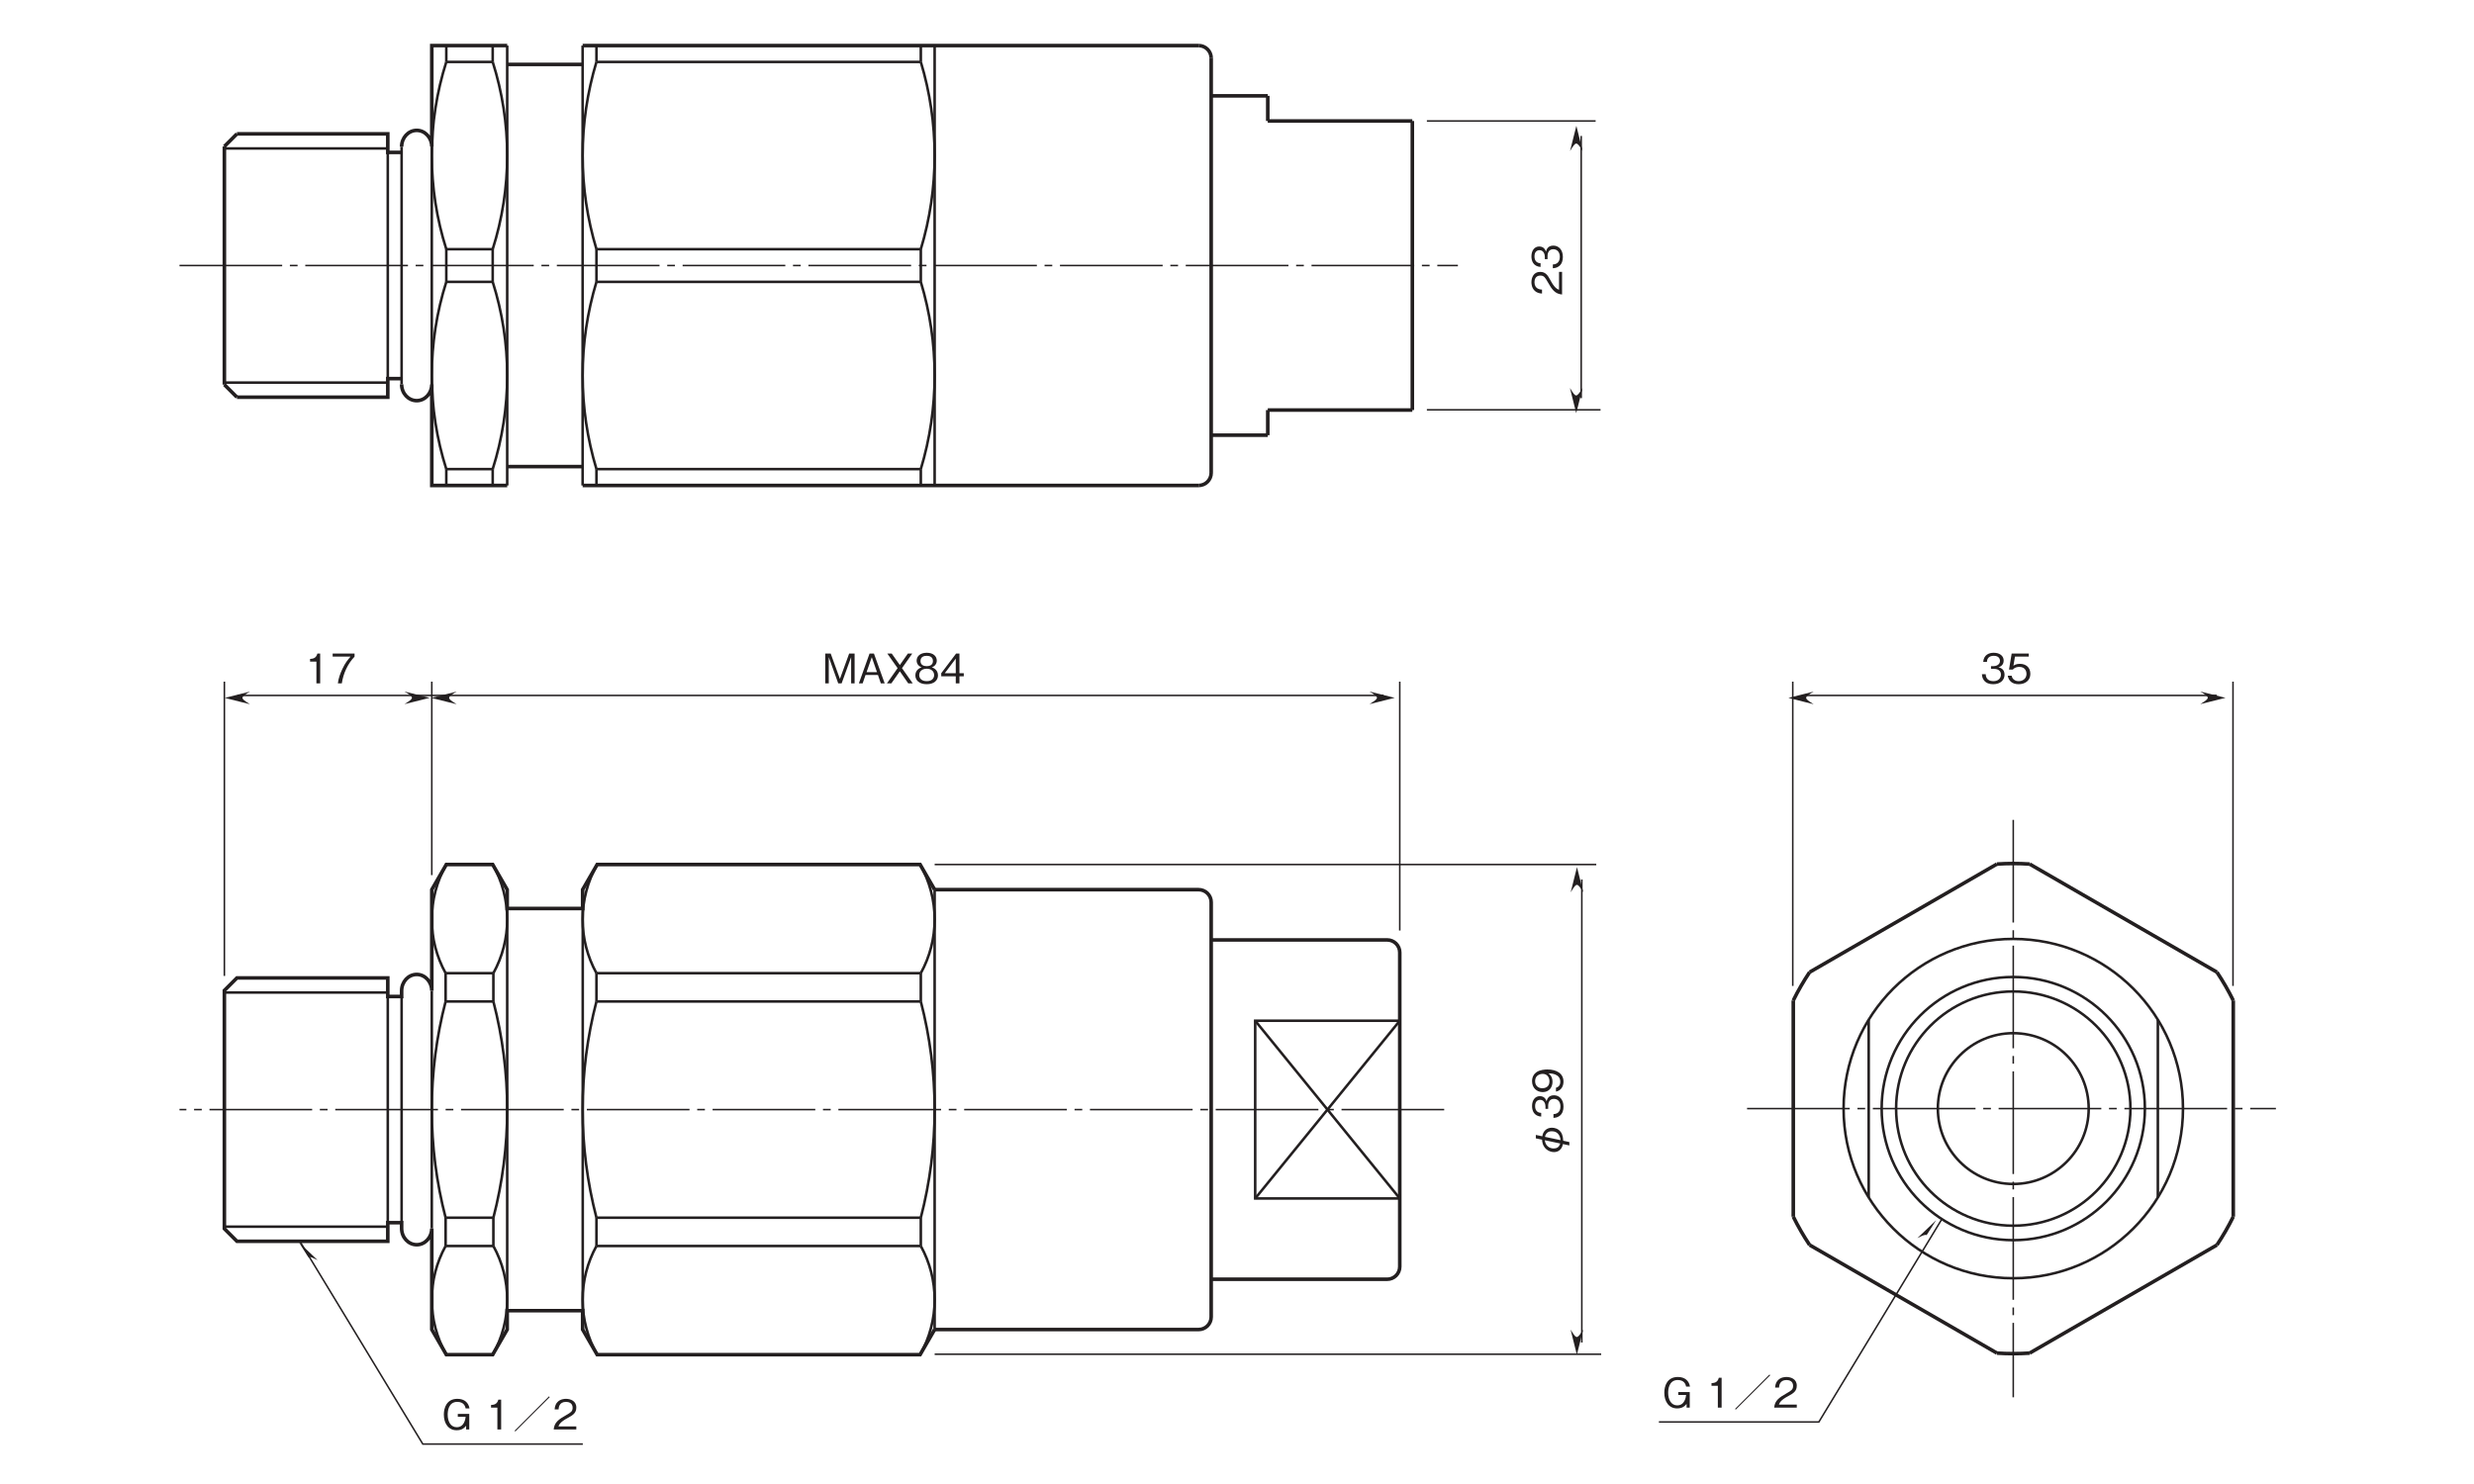 <?xml version="1.0" encoding="UTF-8"?>
<svg xmlns="http://www.w3.org/2000/svg" xmlns:xlink="http://www.w3.org/1999/xlink" width="481.89pt" height="289.13pt" viewBox="0 0 481.89 289.13" version="1.2">
<defs>
<g>
<symbol overflow="visible" id="glyph0-0">
<path style="stroke:none;" d="M 0.953 -0.797 L 0.953 -7.172 L -7.016 -7.172 L -7.016 -0.797 Z M -3.359 -3.984 L -6.609 -1.453 L -6.609 -6.516 Z M -3.031 -4.234 L -6.281 -6.766 L 0.234 -6.766 Z M 0.562 -1.453 L -2.703 -3.984 L 0.562 -6.516 Z M -6.281 -1.188 L -3.031 -3.734 L 0.234 -1.188 Z M -6.281 -1.188 "/>
</symbol>
<symbol overflow="visible" id="glyph0-1">
<path style="stroke:none;" d="M 0 -4.609 L -0.594 -4.609 L -0.594 -1.125 C -0.969 -1.281 -1.469 -1.484 -2.25 -2.953 C -2.812 -4.016 -3.25 -4.609 -4.281 -4.609 C -5.594 -4.609 -5.969 -3.422 -5.969 -2.594 C -5.969 -2.297 -5.922 -1.469 -5.312 -0.922 C -4.812 -0.453 -4.25 -0.422 -3.906 -0.391 L -3.906 -1.156 C -4.219 -1.172 -5.375 -1.234 -5.375 -2.609 C -5.375 -3.141 -5.156 -3.891 -4.234 -3.891 C -3.5 -3.891 -3.297 -3.5 -2.797 -2.641 C -1.969 -1.172 -1.391 -0.328 0 -0.203 Z M 0 -4.609 "/>
</symbol>
<symbol overflow="visible" id="glyph0-2">
<path style="stroke:none;" d="M -1.703 -4.703 C -2.844 -4.703 -3.047 -3.844 -3.141 -3.516 C -3.219 -3.766 -3.469 -4.531 -4.453 -4.531 C -5.359 -4.531 -5.969 -3.766 -5.969 -2.594 C -5.969 -1.703 -5.594 -0.656 -4.188 -0.547 L -4.188 -1.266 C -4.406 -1.281 -4.688 -1.312 -4.984 -1.547 C -5.281 -1.812 -5.375 -2.203 -5.375 -2.594 C -5.375 -3.562 -4.828 -3.812 -4.375 -3.812 C -3.609 -3.812 -3.359 -3.016 -3.359 -2.578 L -3.359 -2.062 L -2.828 -2.062 L -2.828 -2.672 C -2.828 -3.297 -2.562 -4 -1.719 -4 C -1 -4 -0.438 -3.5 -0.438 -2.516 C -0.438 -1.125 -1.484 -1.047 -1.797 -1.031 L -1.797 -0.297 C -1.484 -0.328 -1.078 -0.344 -0.625 -0.672 C -0.016 -1.109 0.156 -1.828 0.156 -2.5 C 0.156 -3.906 -0.672 -4.703 -1.703 -4.703 Z M -1.703 -4.703 "/>
</symbol>
<symbol overflow="visible" id="glyph0-3">
<path style="stroke:none;" d="M 0.094 -3.828 C 0.078 -4.172 0.062 -4.938 -0.391 -5.547 C -0.859 -6.172 -1.562 -6.359 -2.109 -6.359 C -3.109 -6.359 -3.844 -5.688 -3.969 -4.688 L -5.234 -4.953 L -5.234 -4.281 L -4.016 -4.031 C -3.938 -2.188 -2.547 -1.609 -1.688 -1.609 C -0.828 -1.609 -0.141 -2.156 0.047 -3.172 L 1.297 -2.906 L 1.297 -3.562 Z M -3.453 -4.578 C -3.391 -4.859 -3.172 -5.672 -2.141 -5.672 C -0.734 -5.672 -0.469 -4.484 -0.422 -3.938 Z M -0.484 -3.281 C -0.688 -2.547 -1.172 -2.312 -1.766 -2.312 C -2.578 -2.312 -3.375 -2.828 -3.484 -3.922 Z M -0.484 -3.281 "/>
</symbol>
<symbol overflow="visible" id="glyph0-4">
<path style="stroke:none;" d="M -3 -4.703 C -3.438 -4.703 -4.438 -4.641 -5.094 -4.188 C -5.516 -3.891 -5.969 -3.344 -5.969 -2.422 C -5.969 -1.125 -5.062 -0.297 -3.891 -0.297 C -2.625 -0.297 -1.984 -1.25 -1.984 -2.297 C -1.984 -3.375 -2.594 -3.812 -2.797 -3.953 C -2.203 -3.938 -0.469 -3.859 -0.469 -2.312 C -0.469 -1.375 -1.094 -1.219 -1.312 -1.141 L -1.312 -0.391 C -0.219 -0.609 0.156 -1.531 0.156 -2.328 C 0.156 -3.922 -1.172 -4.703 -3 -4.703 Z M -3.891 -3.844 C -3.062 -3.844 -2.578 -3.219 -2.578 -2.375 C -2.578 -1.25 -3.469 -1.047 -3.969 -1.047 C -4.875 -1.047 -5.375 -1.641 -5.375 -2.438 C -5.375 -3.547 -4.453 -3.844 -3.891 -3.844 Z M -3.891 -3.844 "/>
</symbol>
<symbol overflow="visible" id="glyph1-0">
<path style="stroke:none;" d="M 0.797 0.953 L 7.172 0.953 L 7.172 -7.016 L 0.797 -7.016 Z M 3.984 -3.359 L 1.453 -6.609 L 6.516 -6.609 Z M 4.234 -3.031 L 6.766 -6.281 L 6.766 0.234 Z M 1.453 0.562 L 3.984 -2.703 L 6.516 0.562 Z M 1.188 -6.281 L 3.734 -3.031 L 1.188 0.234 Z M 1.188 -6.281 "/>
</symbol>
<symbol overflow="visible" id="glyph1-1">
<path style="stroke:none;" d="M 2.969 0 L 2.969 -5.812 L 2.422 -5.812 C 2.172 -4.844 1.516 -4.812 1 -4.766 L 1 -4.25 L 2.234 -4.25 L 2.234 0 Z M 2.969 0 "/>
</symbol>
<symbol overflow="visible" id="glyph1-2">
<path style="stroke:none;" d="M 4.641 -5.219 L 4.641 -5.812 L 0.375 -5.812 L 0.375 -5.219 L 3.859 -5.219 C 3.312 -4.578 2.828 -4.016 2.266 -2.812 C 1.844 -1.906 1.5 -0.984 1.391 0 L 2.156 0 C 2.453 -1.953 3.281 -3.781 4.641 -5.219 Z M 4.641 -5.219 "/>
</symbol>
<symbol overflow="visible" id="glyph1-3">
<path style="stroke:none;" d="M 6.328 0 L 6.328 -5.812 L 5.266 -5.812 L 3.469 -0.875 L 1.672 -5.812 L 0.609 -5.812 L 0.609 0 L 1.297 0 L 1.297 -5.125 L 3.141 0 L 3.797 0 L 5.656 -5.125 L 5.656 0 Z M 6.328 0 "/>
</symbol>
<symbol overflow="visible" id="glyph1-4">
<path style="stroke:none;" d="M 5.25 0 L 3.156 -5.812 L 2.297 -5.812 L 0.219 0 L 0.953 0 L 1.516 -1.641 L 3.938 -1.641 L 4.5 0 Z M 3.75 -2.188 L 1.719 -2.188 L 2.734 -5.109 Z M 3.75 -2.188 "/>
</symbol>
<symbol overflow="visible" id="glyph1-5">
<path style="stroke:none;" d="M 5.25 0 L 3.156 -2.969 L 5.156 -5.812 L 4.297 -5.812 L 2.734 -3.578 L 1.156 -5.812 L 0.297 -5.812 L 2.297 -2.969 L 0.219 0 L 1.078 0 L 2.734 -2.359 L 4.375 0 Z M 5.25 0 "/>
</symbol>
<symbol overflow="visible" id="glyph1-6">
<path style="stroke:none;" d="M 4.703 -1.562 C 4.703 -2.688 3.781 -3.031 3.5 -3.141 C 4.141 -3.344 4.469 -3.875 4.469 -4.438 C 4.469 -5.266 3.812 -5.969 2.516 -5.969 C 1.25 -5.969 0.547 -5.297 0.547 -4.438 C 0.547 -3.859 0.891 -3.344 1.516 -3.141 C 1.25 -3.031 0.297 -2.688 0.297 -1.562 C 0.297 -0.594 1.078 0.156 2.516 0.156 C 3.906 0.156 4.703 -0.578 4.703 -1.562 Z M 3.719 -4.359 C 3.719 -3.547 3.047 -3.359 2.516 -3.359 C 1.953 -3.359 1.297 -3.562 1.297 -4.359 C 1.297 -5.172 1.938 -5.375 2.516 -5.375 C 3.062 -5.375 3.719 -5.172 3.719 -4.359 Z M 3.953 -1.625 C 3.953 -1.047 3.578 -0.438 2.516 -0.438 C 1.438 -0.438 1.047 -1.047 1.047 -1.625 C 1.047 -2.375 1.656 -2.859 2.516 -2.859 C 3.406 -2.859 3.953 -2.328 3.953 -1.625 Z M 3.953 -1.625 "/>
</symbol>
<symbol overflow="visible" id="glyph1-7">
<path style="stroke:none;" d="M 4.703 -1.375 L 4.703 -1.984 L 3.859 -1.984 L 3.859 -5.812 L 3.203 -5.812 L 0.312 -1.984 L 0.312 -1.375 L 3.141 -1.375 L 3.141 0 L 3.859 0 L 3.859 -1.375 Z M 3.141 -1.984 L 1 -1.984 L 3.141 -4.828 Z M 3.141 -1.984 "/>
</symbol>
<symbol overflow="visible" id="glyph1-8">
<path style="stroke:none;" d="M 4.703 -1.703 C 4.703 -2.844 3.844 -3.047 3.516 -3.141 C 3.766 -3.219 4.531 -3.469 4.531 -4.453 C 4.531 -5.359 3.766 -5.969 2.594 -5.969 C 1.703 -5.969 0.656 -5.594 0.547 -4.188 L 1.266 -4.188 C 1.281 -4.406 1.312 -4.688 1.547 -4.984 C 1.812 -5.281 2.203 -5.375 2.594 -5.375 C 3.562 -5.375 3.812 -4.828 3.812 -4.375 C 3.812 -3.609 3.016 -3.359 2.578 -3.359 L 2.062 -3.359 L 2.062 -2.828 L 2.672 -2.828 C 3.297 -2.828 4 -2.562 4 -1.719 C 4 -1 3.5 -0.438 2.516 -0.438 C 1.125 -0.438 1.047 -1.484 1.031 -1.797 L 0.297 -1.797 C 0.328 -1.484 0.344 -1.078 0.672 -0.625 C 1.109 -0.016 1.828 0.156 2.5 0.156 C 3.906 0.156 4.703 -0.672 4.703 -1.703 Z M 4.703 -1.703 "/>
</symbol>
<symbol overflow="visible" id="glyph1-9">
<path style="stroke:none;" d="M 4.703 -1.859 C 4.703 -3.141 3.828 -3.812 2.641 -3.812 C 1.938 -3.812 1.609 -3.578 1.406 -3.438 L 1.703 -5.219 L 4.391 -5.219 L 4.391 -5.812 L 1.062 -5.812 L 0.547 -2.688 L 1.297 -2.688 C 1.625 -3.125 2.188 -3.219 2.547 -3.219 C 3.859 -3.219 3.953 -2.125 3.953 -1.859 C 3.953 -0.922 3.234 -0.438 2.422 -0.438 C 1.75 -0.438 1.172 -0.812 1.062 -1.5 L 0.297 -1.5 C 0.484 -0.5 1.156 0.156 2.422 0.156 C 3.656 0.156 4.703 -0.531 4.703 -1.859 Z M 4.703 -1.859 "/>
</symbol>
<symbol overflow="visible" id="glyph1-10">
<path style="stroke:none;" d="M 5.516 -4.094 C 5.328 -5.219 4.531 -5.969 3.156 -5.969 C 1.078 -5.969 0.516 -4.234 0.516 -2.906 C 0.516 -1.172 1.406 0.156 3.016 0.156 C 4.078 0.156 4.516 -0.328 4.859 -0.719 L 4.859 0 L 5.469 0 L 5.469 -3.031 L 3.234 -3.031 L 3.234 -2.469 L 4.766 -2.469 C 4.719 -2.078 4.516 -0.438 3.031 -0.438 C 1.828 -0.438 1.266 -1.578 1.266 -2.891 C 1.266 -3.484 1.375 -5.375 3.141 -5.375 C 4.469 -5.375 4.688 -4.438 4.766 -4.094 Z M 5.516 -4.094 "/>
</symbol>
<symbol overflow="visible" id="glyph1-11">
<path style="stroke:none;" d=""/>
</symbol>
<symbol overflow="visible" id="glyph1-12">
<path style="stroke:none;" d="M 7.406 -6.297 L 7.266 -6.453 L 0.562 0.25 L 0.703 0.391 Z M 7.406 -6.297 "/>
</symbol>
<symbol overflow="visible" id="glyph1-13">
<path style="stroke:none;" d="M 4.609 0 L 4.609 -0.594 L 1.125 -0.594 C 1.281 -0.969 1.484 -1.469 2.953 -2.25 C 4.016 -2.812 4.609 -3.25 4.609 -4.281 C 4.609 -5.594 3.422 -5.969 2.594 -5.969 C 2.297 -5.969 1.469 -5.922 0.922 -5.312 C 0.453 -4.812 0.422 -4.25 0.391 -3.906 L 1.156 -3.906 C 1.172 -4.219 1.234 -5.375 2.609 -5.375 C 3.141 -5.375 3.891 -5.156 3.891 -4.234 C 3.891 -3.5 3.5 -3.297 2.641 -2.797 C 1.172 -1.969 0.328 -1.391 0.203 0 Z M 4.609 0 "/>
</symbol>
</g>
<clipPath id="clip1">
  <path d="M 0.668 0.031 L 481.113 0.031 L 481.113 288.262 L 0.668 288.262 Z M 0.668 0.031 "/>
</clipPath>
<clipPath id="clip2">
  <path d="M 5 0.031 L 481.113 0.031 L 481.113 288.262 L 5 288.262 Z M 5 0.031 "/>
</clipPath>
<clipPath id="clip3">
  <path d="M 0.668 0.031 L 481.113 0.031 L 481.113 288.262 L 0.668 288.262 Z M 0.668 0.031 "/>
</clipPath>
<clipPath id="clip4">
  <path d="M 0.668 0.031 L 481.113 0.031 L 481.113 288.262 L 0.668 288.262 Z M 0.668 0.031 "/>
</clipPath>
<clipPath id="clip5">
  <path d="M 0.668 0.031 L 440 0.031 L 440 288.262 L 0.668 288.262 Z M 0.668 0.031 "/>
</clipPath>
<clipPath id="clip6">
  <path d="M 0.668 0.031 L 451 0.031 L 451 288.262 L 0.668 288.262 Z M 0.668 0.031 "/>
</clipPath>
<clipPath id="clip7">
  <path d="M 0.668 0.031 L 481.113 0.031 L 481.113 288.262 L 0.668 288.262 Z M 0.668 0.031 "/>
</clipPath>
<clipPath id="clip8">
  <path d="M 0.668 0.031 L 469 0.031 L 469 288.262 L 0.668 288.262 Z M 0.668 0.031 "/>
</clipPath>
<clipPath id="clip9">
  <path d="M 0.668 0.031 L 481.113 0.031 L 481.113 288.262 L 0.668 288.262 Z M 0.668 0.031 "/>
</clipPath>
<clipPath id="clip10">
  <path d="M 0.668 0.031 L 481.113 0.031 L 481.113 288.262 L 0.668 288.262 Z M 0.668 0.031 "/>
</clipPath>
<clipPath id="clip11">
  <path d="M 0.668 0.031 L 481.113 0.031 L 481.113 288.262 L 0.668 288.262 Z M 0.668 0.031 "/>
</clipPath>
<clipPath id="clip12">
  <path d="M 0.668 0.031 L 481.113 0.031 L 481.113 288.262 L 0.668 288.262 Z M 0.668 0.031 "/>
</clipPath>
<clipPath id="clip13">
  <path d="M 0.668 0.031 L 481.113 0.031 L 481.113 288.262 L 0.668 288.262 Z M 0.668 0.031 "/>
</clipPath>
<clipPath id="clip14">
  <path d="M 0.668 0.031 L 469 0.031 L 469 288.262 L 0.668 288.262 Z M 0.668 0.031 "/>
</clipPath>
<clipPath id="clip15">
  <path d="M 0.668 0.031 L 469 0.031 L 469 288.262 L 0.668 288.262 Z M 0.668 0.031 "/>
</clipPath>
<clipPath id="clip16">
  <path d="M 0.668 0.031 L 469 0.031 L 469 288.262 L 0.668 288.262 Z M 0.668 0.031 "/>
</clipPath>
<clipPath id="clip17">
  <path d="M 0.668 0.031 L 481.113 0.031 L 481.113 288.262 L 0.668 288.262 Z M 0.668 0.031 "/>
</clipPath>
<clipPath id="clip18">
  <path d="M 0.668 0.031 L 440 0.031 L 440 288.262 L 0.668 288.262 Z M 0.668 0.031 "/>
</clipPath>
<clipPath id="clip19">
  <path d="M 0.668 0.031 L 451 0.031 L 451 288.262 L 0.668 288.262 Z M 0.668 0.031 "/>
</clipPath>
<clipPath id="clip20">
  <path d="M 0.668 0.031 L 440 0.031 L 440 288.262 L 0.668 288.262 Z M 0.668 0.031 "/>
</clipPath>
<clipPath id="clip21">
  <path d="M 0.668 0.031 L 451 0.031 L 451 288.262 L 0.668 288.262 Z M 0.668 0.031 "/>
</clipPath>
<clipPath id="clip22">
  <path d="M 0.668 0.031 L 440 0.031 L 440 288.262 L 0.668 288.262 Z M 0.668 0.031 "/>
</clipPath>
<clipPath id="clip23">
  <path d="M 0.668 0.031 L 451 0.031 L 451 288.262 L 0.668 288.262 Z M 0.668 0.031 "/>
</clipPath>
<clipPath id="clip24">
  <path d="M 0.668 0.031 L 481.113 0.031 L 481.113 288.262 L 0.668 288.262 Z M 0.668 0.031 "/>
</clipPath>
<clipPath id="clip25">
  <path d="M 0.668 0.031 L 481.113 0.031 L 481.113 288.262 L 0.668 288.262 Z M 0.668 0.031 "/>
</clipPath>
<clipPath id="clip26">
  <path d="M 12 0.031 L 481.113 0.031 L 481.113 288.262 L 12 288.262 Z M 12 0.031 "/>
</clipPath>
<clipPath id="clip27">
  <path d="M 15 0.031 L 481.113 0.031 L 481.113 288.262 L 15 288.262 Z M 15 0.031 "/>
</clipPath>
<clipPath id="clip28">
  <path d="M 23 0.031 L 481.113 0.031 L 481.113 288.262 L 23 288.262 Z M 23 0.031 "/>
</clipPath>
<clipPath id="clip29">
  <path d="M 0.668 0.031 L 481.113 0.031 L 481.113 288.262 L 0.668 288.262 Z M 0.668 0.031 "/>
</clipPath>
</defs>
<g id="surface1">
<g style="fill:rgb(13.73%,12.16%,12.549%);fill-opacity:1;">
  <use xlink:href="#glyph0-1" x="304.262" y="57.582"/>
  <use xlink:href="#glyph0-2" x="304.262" y="52.557"/>
</g>
<path style="fill:none;stroke-width:3;stroke-linecap:butt;stroke-linejoin:miter;stroke:rgb(13.73%,12.16%,12.549%);stroke-opacity:1;stroke-miterlimit:4;" d="M 3110.895 2084.152 L 2772.614 2084.152 " transform="matrix(0.1,0,0,-0.1,0.668,288.263)"/>
<path style="fill:none;stroke-width:3;stroke-linecap:butt;stroke-linejoin:miter;stroke:rgb(13.73%,12.16%,12.549%);stroke-opacity:1;stroke-miterlimit:4;" d="M 3101.335 2646.895 L 2772.614 2646.895 " transform="matrix(0.1,0,0,-0.1,0.668,288.263)"/>
<path style="fill:none;stroke-width:3;stroke-linecap:butt;stroke-linejoin:miter;stroke:rgb(13.73%,12.16%,12.549%);stroke-opacity:1;stroke-miterlimit:4;" d="M 3073.204 2617.745 L 3073.204 2106.916 " transform="matrix(0.1,0,0,-0.1,0.668,288.263)"/>
<path style=" stroke:none;fill-rule:nonzero;fill:rgb(13.73%,12.16%,12.549%);fill-opacity:1;" d="M 305.793 75.586 L 307.023 80.504 L 308.254 75.586 C 307.023 77.559 306.969 77.504 305.793 75.586 "/>
<path style=" stroke:none;fill-rule:nonzero;fill:rgb(13.73%,12.16%,12.549%);fill-opacity:1;" d="M 305.812 29.434 L 307.047 24.516 L 308.273 29.434 C 307.047 27.461 306.992 27.516 305.812 29.434 "/>
<g style="fill:rgb(13.73%,12.16%,12.549%);fill-opacity:1;">
  <use xlink:href="#glyph0-3" x="304.384" y="226.075"/>
  <use xlink:href="#glyph0-2" x="304.384" y="218.099"/>
  <use xlink:href="#glyph0-4" x="304.384" y="213.074"/>
</g>
<path style="fill:none;stroke-width:3;stroke-linecap:butt;stroke-linejoin:miter;stroke:rgb(13.73%,12.16%,12.549%);stroke-opacity:1;stroke-miterlimit:4;" d="M 3112.149 244.14 L 1813.879 244.14 " transform="matrix(0.1,0,0,-0.1,0.668,288.263)"/>
<path style="fill:none;stroke-width:3;stroke-linecap:butt;stroke-linejoin:miter;stroke:rgb(13.73%,12.16%,12.549%);stroke-opacity:1;stroke-miterlimit:4;" d="M 3102.55 1198.252 L 1813.879 1198.252 " transform="matrix(0.1,0,0,-0.1,0.668,288.263)"/>
<path style="fill:none;stroke-width:3;stroke-linecap:butt;stroke-linejoin:miter;stroke:rgb(13.73%,12.16%,12.549%);stroke-opacity:1;stroke-miterlimit:4;" d="M 3074.418 1169.102 L 3074.418 266.903 " transform="matrix(0.1,0,0,-0.1,0.668,288.263)"/>
<path style=" stroke:none;fill-rule:nonzero;fill:rgb(13.73%,12.16%,12.549%);fill-opacity:1;" d="M 305.918 259.035 L 307.148 263.953 L 308.375 259.035 C 307.148 261.004 307.094 260.953 305.918 259.035 "/>
<path style=" stroke:none;fill-rule:nonzero;fill:rgb(13.73%,12.16%,12.549%);fill-opacity:1;" d="M 305.938 173.863 L 307.168 168.945 L 308.398 173.863 C 307.168 171.891 307.113 171.945 305.938 173.863 "/>
<g style="fill:rgb(13.73%,12.16%,12.549%);fill-opacity:1;">
  <use xlink:href="#glyph1-1" x="59.396" y="133.149"/>
  <use xlink:href="#glyph1-2" x="64.421" y="133.149"/>
</g>
<g style="fill:rgb(13.73%,12.16%,12.549%);fill-opacity:1;">
  <use xlink:href="#glyph1-3" x="160.133" y="133.149"/>
  <use xlink:href="#glyph1-4" x="167.072" y="133.149"/>
  <use xlink:href="#glyph1-5" x="172.536" y="133.149"/>
  <use xlink:href="#glyph1-6" x="178" y="133.149"/>
  <use xlink:href="#glyph1-7" x="183.024" y="133.149"/>
</g>
<path style="fill:none;stroke-width:3;stroke-linecap:butt;stroke-linejoin:miter;stroke:rgb(13.73%,12.16%,12.549%);stroke-opacity:1;stroke-miterlimit:4;" d="M 430.353 981.195 L 430.353 1554.555 " transform="matrix(0.1,0,0,-0.1,0.668,288.263)"/>
<path style="fill:none;stroke-width:3;stroke-linecap:butt;stroke-linejoin:miter;stroke:rgb(13.73%,12.16%,12.549%);stroke-opacity:1;stroke-miterlimit:4;" d="M 834.378 1177.604 L 834.378 1554.555 " transform="matrix(0.1,0,0,-0.1,0.668,288.263)"/>
<path style="fill:none;stroke-width:3;stroke-linecap:butt;stroke-linejoin:miter;stroke:rgb(13.73%,12.16%,12.549%);stroke-opacity:1;stroke-miterlimit:4;" d="M 2719.8 1069.663 L 2719.8 1554.555 " transform="matrix(0.1,0,0,-0.1,0.668,288.263)"/>
<path style="fill:none;stroke-width:3;stroke-linecap:butt;stroke-linejoin:miter;stroke:rgb(13.73%,12.16%,12.549%);stroke-opacity:1;stroke-miterlimit:4;" d="M 2688.299 1527.678 L 456.134 1527.678 " transform="matrix(0.1,0,0,-0.1,0.668,288.263)"/>
<path style=" stroke:none;fill-rule:nonzero;fill:rgb(13.73%,12.16%,12.549%);fill-opacity:1;" d="M 48.691 134.746 L 43.773 135.977 L 48.691 137.207 C 46.719 135.977 46.773 135.922 48.691 134.746 "/>
<path style=" stroke:none;fill-rule:nonzero;fill:rgb(13.73%,12.16%,12.549%);fill-opacity:1;" d="M 88.945 134.746 L 84.027 135.977 L 88.945 137.207 C 86.977 135.977 87.027 135.922 88.945 134.746 "/>
<path style=" stroke:none;fill-rule:nonzero;fill:rgb(13.73%,12.16%,12.549%);fill-opacity:1;" d="M 78.781 134.734 L 83.699 135.961 L 78.781 137.191 C 80.75 135.961 80.699 135.91 78.781 134.734 "/>
<g style="fill:rgb(13.73%,12.16%,12.549%);fill-opacity:1;">
  <use xlink:href="#glyph1-8" x="385.747" y="133.149"/>
  <use xlink:href="#glyph1-9" x="390.772" y="133.149"/>
</g>
<path style="fill:none;stroke-width:3;stroke-linecap:butt;stroke-linejoin:miter;stroke:rgb(13.73%,12.16%,12.549%);stroke-opacity:1;stroke-miterlimit:4;" d="M 3485.299 961.722 L 3485.299 1554.555 " transform="matrix(0.1,0,0,-0.1,0.668,288.263)"/>
<path style="fill:none;stroke-width:3;stroke-linecap:butt;stroke-linejoin:miter;stroke:rgb(13.73%,12.16%,12.549%);stroke-opacity:1;stroke-miterlimit:4;" d="M 4342.794 961.722 L 4342.794 1554.555 " transform="matrix(0.1,0,0,-0.1,0.668,288.263)"/>
<path style="fill:none;stroke-width:3;stroke-linecap:butt;stroke-linejoin:miter;stroke:rgb(13.73%,12.16%,12.549%);stroke-opacity:1;stroke-miterlimit:4;" d="M 4311.254 1527.678 L 3511.041 1527.678 " transform="matrix(0.1,0,0,-0.1,0.668,288.263)"/>
<path style=" stroke:none;fill-rule:nonzero;fill:rgb(13.73%,12.16%,12.549%);fill-opacity:1;" d="M 353.27 134.746 L 348.352 135.977 L 353.27 137.207 C 351.297 135.977 351.352 135.922 353.27 134.746 "/>
<path style=" stroke:none;fill-rule:nonzero;fill:rgb(13.73%,12.16%,12.549%);fill-opacity:1;" d="M 428.57 134.734 L 433.488 135.961 L 428.57 137.191 C 430.543 135.961 430.488 135.91 428.57 134.734 "/>
<path style=" stroke:none;fill-rule:nonzero;fill:rgb(13.73%,12.16%,12.549%);fill-opacity:1;" d="M 266.746 134.734 L 271.664 135.961 L 266.746 137.191 C 268.715 135.961 268.664 135.91 266.746 134.734 "/>
<g style="fill:rgb(13.73%,12.16%,12.549%);fill-opacity:1;">
  <use xlink:href="#glyph1-10" x="85.936" y="278.506"/>
  <use xlink:href="#glyph1-11" x="91.989" y="278.506"/>
  <use xlink:href="#glyph1-1" x="94.645" y="278.506"/>
  <use xlink:href="#glyph1-12" x="99.67" y="278.506"/>
  <use xlink:href="#glyph1-13" x="107.646" y="278.506"/>
</g>
<path style=" stroke:none;fill-rule:nonzero;fill:rgb(13.73%,12.16%,12.549%);fill-opacity:1;" d="M 60.066 244.941 C 60.336 244.781 60.859 245.031 61.867 245.527 L 58.203 242.027 L 60.066 244.941 "/>
<path style="fill:none;stroke-width:3;stroke-linecap:butt;stroke-linejoin:miter;stroke:rgb(13.73%,12.16%,12.549%);stroke-opacity:1;stroke-miterlimit:4;" d="M 577.788 463.509 L 816.904 69.083 L 1128.502 69.083 " transform="matrix(0.1,0,0,-0.1,0.668,288.263)"/>
<g style="fill:rgb(13.73%,12.16%,12.549%);fill-opacity:1;">
  <use xlink:href="#glyph1-10" x="323.661" y="274.25"/>
  <use xlink:href="#glyph1-11" x="329.715" y="274.25"/>
  <use xlink:href="#glyph1-1" x="332.371" y="274.25"/>
  <use xlink:href="#glyph1-12" x="337.396" y="274.25"/>
  <use xlink:href="#glyph1-13" x="345.372" y="274.25"/>
</g>
<path style=" stroke:none;fill-rule:nonzero;fill:rgb(13.73%,12.16%,12.549%);fill-opacity:1;" d="M 375.27 240.641 C 375 240.48 374.477 240.73 373.469 241.227 L 377.137 237.727 L 375.27 240.641 "/>
<path style="fill:none;stroke-width:3;stroke-linecap:butt;stroke-linejoin:miter;stroke:rgb(13.73%,12.16%,12.549%);stroke-opacity:1;stroke-miterlimit:4;" d="M 3775.271 506.646 L 3536.155 112.181 L 3224.556 112.181 " transform="matrix(0.1,0,0,-0.1,0.668,288.263)"/>
<path style="fill:none;stroke-width:5;stroke-linecap:butt;stroke-linejoin:miter;stroke:rgb(13.73%,12.16%,12.549%);stroke-opacity:1;stroke-miterlimit:500;" d="M 4196.417 895.861 L 4196.417 549.587 " transform="matrix(0.1,0,0,-0.1,0.668,288.263)"/>
<path style="fill:none;stroke-width:5;stroke-linecap:butt;stroke-linejoin:miter;stroke:rgb(13.73%,12.16%,12.549%);stroke-opacity:1;stroke-miterlimit:500;" d="M 3633.204 549.587 L 3633.204 895.861 " transform="matrix(0.1,0,0,-0.1,0.668,288.263)"/>
<g clip-path="url(#clip1)" clip-rule="nonzero">
<path style="fill:none;stroke-width:7;stroke-linecap:butt;stroke-linejoin:miter;stroke:rgb(13.73%,12.16%,12.549%);stroke-opacity:1;stroke-miterlimit:500;" d="M 3518.132 988.521 C 3506.339 970.89 3495.682 952.437 3486.318 933.395 " transform="matrix(0.1,0,0,-0.1,0.668,288.263)"/>
<path style="fill:none;stroke-width:7;stroke-linecap:butt;stroke-linejoin:miter;stroke:rgb(13.73%,12.16%,12.549%);stroke-opacity:1;stroke-miterlimit:500;" d="M 3946.644 1199.153 C 3936.066 1199.858 3925.448 1200.211 3914.791 1200.211 C 3904.212 1200.211 3893.555 1199.858 3882.977 1199.153 " transform="matrix(0.1,0,0,-0.1,0.668,288.263)"/>
<path style="fill:none;stroke-width:7;stroke-linecap:butt;stroke-linejoin:miter;stroke:rgb(13.73%,12.16%,12.549%);stroke-opacity:1;stroke-miterlimit:500;" d="M 3486.318 512.092 C 3495.682 493.051 3506.339 474.597 3518.132 456.966 " transform="matrix(0.1,0,0,-0.1,0.668,288.263)"/>
<path style="fill:none;stroke-width:7;stroke-linecap:butt;stroke-linejoin:miter;stroke:rgb(13.73%,12.16%,12.549%);stroke-opacity:1;stroke-miterlimit:500;" d="M 3882.977 246.334 C 3893.555 245.589 3904.212 245.276 3914.791 245.276 C 3925.448 245.276 3936.066 245.589 3946.644 246.334 " transform="matrix(0.1,0,0,-0.1,0.668,288.263)"/>
<path style="fill:none;stroke-width:7;stroke-linecap:butt;stroke-linejoin:miter;stroke:rgb(13.73%,12.16%,12.549%);stroke-opacity:1;stroke-miterlimit:500;" d="M 4311.489 456.966 C 4323.321 474.597 4333.939 493.051 4343.303 512.092 " transform="matrix(0.1,0,0,-0.1,0.668,288.263)"/>
<path style="fill:none;stroke-width:7;stroke-linecap:butt;stroke-linejoin:miter;stroke:rgb(13.73%,12.16%,12.549%);stroke-opacity:1;stroke-miterlimit:500;" d="M 4343.303 933.395 C 4333.939 952.437 4323.321 970.89 4311.489 988.521 " transform="matrix(0.1,0,0,-0.1,0.668,288.263)"/>
</g>
<g clip-path="url(#clip2)" clip-rule="nonzero">
<path style="fill:none;stroke-width:5;stroke-linecap:butt;stroke-linejoin:miter;stroke:rgb(13.73%,12.16%,12.549%);stroke-opacity:1;stroke-miterlimit:500;" d="M 4245.392 722.724 C 4245.392 905.303 4097.37 1053.286 3914.791 1053.286 C 3732.251 1053.286 3584.268 905.303 3584.268 722.724 C 3584.268 540.184 3732.251 392.162 3914.791 392.162 C 4097.37 392.162 4245.392 540.184 4245.392 722.724 Z M 4245.392 722.724 " transform="matrix(0.1,0,0,-0.1,0.668,288.263)"/>
</g>
<path style="fill:none;stroke-width:7;stroke-linecap:butt;stroke-linejoin:miter;stroke:rgb(13.73%,12.16%,12.549%);stroke-opacity:1;stroke-miterlimit:500;" d="M 4343.303 512.092 L 4343.303 933.395 " transform="matrix(0.1,0,0,-0.1,0.668,288.263)"/>
<g clip-path="url(#clip3)" clip-rule="nonzero">
<path style="fill:none;stroke-width:7;stroke-linecap:butt;stroke-linejoin:miter;stroke:rgb(13.73%,12.16%,12.549%);stroke-opacity:1;stroke-miterlimit:500;" d="M 3946.644 246.334 L 4311.489 456.966 " transform="matrix(0.1,0,0,-0.1,0.668,288.263)"/>
<path style="fill:none;stroke-width:7;stroke-linecap:butt;stroke-linejoin:miter;stroke:rgb(13.73%,12.16%,12.549%);stroke-opacity:1;stroke-miterlimit:500;" d="M 3518.132 456.966 L 3882.977 246.334 " transform="matrix(0.1,0,0,-0.1,0.668,288.263)"/>
</g>
<path style="fill:none;stroke-width:7;stroke-linecap:butt;stroke-linejoin:miter;stroke:rgb(13.73%,12.16%,12.549%);stroke-opacity:1;stroke-miterlimit:500;" d="M 3486.318 933.395 L 3486.318 512.092 " transform="matrix(0.1,0,0,-0.1,0.668,288.263)"/>
<g clip-path="url(#clip4)" clip-rule="nonzero">
<path style="fill:none;stroke-width:7;stroke-linecap:butt;stroke-linejoin:miter;stroke:rgb(13.73%,12.16%,12.549%);stroke-opacity:1;stroke-miterlimit:500;" d="M 3882.977 1199.153 L 3518.132 988.521 " transform="matrix(0.1,0,0,-0.1,0.668,288.263)"/>
<path style="fill:none;stroke-width:7;stroke-linecap:butt;stroke-linejoin:miter;stroke:rgb(13.73%,12.16%,12.549%);stroke-opacity:1;stroke-miterlimit:500;" d="M 4311.489 988.521 L 3946.644 1199.153 " transform="matrix(0.1,0,0,-0.1,0.668,288.263)"/>
<path style="fill:none;stroke-width:7;stroke-linecap:butt;stroke-linejoin:miter;stroke:rgb(13.73%,12.16%,12.549%);stroke-opacity:1;stroke-miterlimit:500;" d="M 454.841 2108.757 L 430.353 2133.245 " transform="matrix(0.1,0,0,-0.1,0.668,288.263)"/>
<path style="fill:none;stroke-width:7;stroke-linecap:butt;stroke-linejoin:miter;stroke:rgb(13.73%,12.16%,12.549%);stroke-opacity:1;stroke-miterlimit:500;" d="M 454.841 2621.859 L 430.353 2597.371 " transform="matrix(0.1,0,0,-0.1,0.668,288.263)"/>
</g>
<path style="fill:none;stroke-width:5;stroke-linecap:butt;stroke-linejoin:miter;stroke:rgb(13.73%,12.16%,12.549%);stroke-opacity:1;stroke-miterlimit:500;" d="M 775.608 2596.784 L 775.608 2133.832 " transform="matrix(0.1,0,0,-0.1,0.668,288.263)"/>
<path style="fill:none;stroke-width:7;stroke-linecap:butt;stroke-linejoin:miter;stroke:rgb(13.73%,12.16%,12.549%);stroke-opacity:1;stroke-miterlimit:500;" d="M 430.353 2597.371 L 430.353 2133.245 " transform="matrix(0.1,0,0,-0.1,0.668,288.263)"/>
<path style="fill:none;stroke-width:5;stroke-linecap:butt;stroke-linejoin:miter;stroke:rgb(13.73%,12.16%,12.549%);stroke-opacity:1;stroke-miterlimit:500;" d="M 748.652 492.659 L 430.353 492.659 " transform="matrix(0.1,0,0,-0.1,0.668,288.263)"/>
<path style="fill:none;stroke-width:5;stroke-linecap:butt;stroke-linejoin:miter;stroke:rgb(13.73%,12.16%,12.549%);stroke-opacity:1;stroke-miterlimit:500;" d="M 748.652 948.871 L 430.353 948.871 " transform="matrix(0.1,0,0,-0.1,0.668,288.263)"/>
<path style="fill:none;stroke-width:5;stroke-linecap:butt;stroke-linejoin:miter;stroke:rgb(13.73%,12.16%,12.549%);stroke-opacity:1;stroke-miterlimit:500;" d="M 748.652 500.416 L 748.652 941.153 " transform="matrix(0.1,0,0,-0.1,0.668,288.263)"/>
<path style="fill:none;stroke-width:5;stroke-linecap:butt;stroke-linejoin:miter;stroke:rgb(13.73%,12.16%,12.549%);stroke-opacity:1;stroke-miterlimit:500;" d="M 748.652 2137.202 L 430.353 2137.202 " transform="matrix(0.1,0,0,-0.1,0.668,288.263)"/>
<path style="fill:none;stroke-width:5;stroke-linecap:butt;stroke-linejoin:miter;stroke:rgb(13.73%,12.16%,12.549%);stroke-opacity:1;stroke-miterlimit:500;" d="M 748.652 2593.414 L 430.353 2593.414 " transform="matrix(0.1,0,0,-0.1,0.668,288.263)"/>
<path style="fill:none;stroke-width:7;stroke-linecap:butt;stroke-linejoin:miter;stroke:rgb(13.73%,12.16%,12.549%);stroke-opacity:1;stroke-miterlimit:500;" d="M 454.841 2108.757 L 748.652 2108.757 L 748.652 2144.959 L 775.608 2144.959 " transform="matrix(0.1,0,0,-0.1,0.668,288.263)"/>
<path style="fill:none;stroke-width:7;stroke-linecap:butt;stroke-linejoin:miter;stroke:rgb(13.73%,12.16%,12.549%);stroke-opacity:1;stroke-miterlimit:500;" d="M 454.841 2621.859 L 748.652 2621.859 L 748.652 2585.696 L 775.608 2585.696 " transform="matrix(0.1,0,0,-0.1,0.668,288.263)"/>
<path style="fill:none;stroke-width:5;stroke-linecap:butt;stroke-linejoin:miter;stroke:rgb(13.73%,12.16%,12.549%);stroke-opacity:1;stroke-miterlimit:500;" d="M 862.627 2397.122 L 862.627 2333.455 " transform="matrix(0.1,0,0,-0.1,0.668,288.263)"/>
<path style="fill:none;stroke-width:5;stroke-linecap:butt;stroke-linejoin:miter;stroke:rgb(13.73%,12.16%,12.549%);stroke-opacity:1;stroke-miterlimit:500;" d="M 834.378 2596.784 L 834.378 2124.155 " transform="matrix(0.1,0,0,-0.1,0.668,288.263)"/>
<path style="fill:none;stroke-width:5;stroke-linecap:butt;stroke-linejoin:miter;stroke:rgb(13.73%,12.16%,12.549%);stroke-opacity:1;stroke-miterlimit:500;" d="M 748.652 2585.696 L 748.652 2144.959 " transform="matrix(0.1,0,0,-0.1,0.668,288.263)"/>
<path style="fill:none;stroke-width:5;stroke-linecap:butt;stroke-linejoin:miter;stroke:rgb(13.73%,12.16%,12.549%);stroke-opacity:1;stroke-miterlimit:500;" d="M 862.627 2793.82 L 862.627 2761.967 " transform="matrix(0.1,0,0,-0.1,0.668,288.263)"/>
<path style="fill:none;stroke-width:5;stroke-linecap:butt;stroke-linejoin:miter;stroke:rgb(13.73%,12.16%,12.549%);stroke-opacity:1;stroke-miterlimit:500;" d="M 862.627 1968.649 L 862.627 1936.796 " transform="matrix(0.1,0,0,-0.1,0.668,288.263)"/>
<path style="fill:none;stroke-width:5;stroke-linecap:butt;stroke-linejoin:miter;stroke:rgb(13.73%,12.16%,12.549%);stroke-opacity:1;stroke-miterlimit:500;" d="M 953.015 2397.122 L 953.015 2333.455 " transform="matrix(0.1,0,0,-0.1,0.668,288.263)"/>
<path style="fill:none;stroke-width:5;stroke-linecap:butt;stroke-linejoin:miter;stroke:rgb(13.73%,12.16%,12.549%);stroke-opacity:1;stroke-miterlimit:500;" d="M 953.015 2793.82 L 953.015 2761.967 " transform="matrix(0.1,0,0,-0.1,0.668,288.263)"/>
<path style="fill:none;stroke-width:5;stroke-linecap:butt;stroke-linejoin:miter;stroke:rgb(13.73%,12.16%,12.549%);stroke-opacity:1;stroke-miterlimit:500;" d="M 953.015 1968.649 L 953.015 1936.796 " transform="matrix(0.1,0,0,-0.1,0.668,288.263)"/>
<g clip-path="url(#clip5)" clip-rule="nonzero">
<path style="fill:none;stroke-width:5;stroke-linecap:butt;stroke-linejoin:miter;stroke:rgb(13.73%,12.16%,12.549%);stroke-opacity:1;stroke-miterlimit:500;" d="M 862.627 2333.455 C 843.899 2274.489 834.378 2212.976 834.378 2151.072 C 834.378 2089.167 843.899 2027.615 862.627 1968.649 " transform="matrix(0.1,0,0,-0.1,0.668,288.263)"/>
<path style="fill:none;stroke-width:5;stroke-linecap:butt;stroke-linejoin:miter;stroke:rgb(13.73%,12.16%,12.549%);stroke-opacity:1;stroke-miterlimit:500;" d="M 862.627 2761.967 C 843.899 2703.001 834.378 2641.449 834.378 2579.584 C 834.378 2517.679 843.899 2456.127 862.627 2397.122 " transform="matrix(0.1,0,0,-0.1,0.668,288.263)"/>
</g>
<g clip-path="url(#clip6)" clip-rule="nonzero">
<path style="fill:none;stroke-width:5;stroke-linecap:butt;stroke-linejoin:miter;stroke:rgb(13.73%,12.16%,12.549%);stroke-opacity:1;stroke-miterlimit:500;" d="M 953.015 2397.122 C 971.743 2456.127 981.264 2517.679 981.264 2579.584 C 981.264 2641.449 971.743 2703.001 953.015 2761.967 " transform="matrix(0.1,0,0,-0.1,0.668,288.263)"/>
<path style="fill:none;stroke-width:5;stroke-linecap:butt;stroke-linejoin:miter;stroke:rgb(13.73%,12.16%,12.549%);stroke-opacity:1;stroke-miterlimit:500;" d="M 953.015 1968.649 C 971.743 2027.615 981.264 2089.167 981.264 2151.072 C 981.264 2212.976 971.743 2274.489 953.015 2333.455 " transform="matrix(0.1,0,0,-0.1,0.668,288.263)"/>
</g>
<path style="fill:none;stroke-width:5;stroke-linecap:butt;stroke-linejoin:miter;stroke:rgb(13.73%,12.16%,12.549%);stroke-opacity:1;stroke-miterlimit:500;" d="M 953.015 2761.967 L 862.627 2761.967 " transform="matrix(0.1,0,0,-0.1,0.668,288.263)"/>
<path style="fill:none;stroke-width:5;stroke-linecap:butt;stroke-linejoin:miter;stroke:rgb(13.73%,12.16%,12.549%);stroke-opacity:1;stroke-miterlimit:500;" d="M 1786.884 2761.967 L 1155.106 2761.967 " transform="matrix(0.1,0,0,-0.1,0.668,288.263)"/>
<path style="fill:none;stroke-width:5;stroke-linecap:butt;stroke-linejoin:miter;stroke:rgb(13.73%,12.16%,12.549%);stroke-opacity:1;stroke-miterlimit:500;" d="M 953.015 1968.649 L 862.627 1968.649 " transform="matrix(0.1,0,0,-0.1,0.668,288.263)"/>
<path style="fill:none;stroke-width:5;stroke-linecap:butt;stroke-linejoin:miter;stroke:rgb(13.73%,12.16%,12.549%);stroke-opacity:1;stroke-miterlimit:500;" d="M 1786.884 1968.649 L 1155.106 1968.649 " transform="matrix(0.1,0,0,-0.1,0.668,288.263)"/>
<path style="fill:none;stroke-width:7;stroke-linecap:butt;stroke-linejoin:miter;stroke:rgb(13.73%,12.16%,12.549%);stroke-opacity:1;stroke-miterlimit:500;" d="M 1128.189 2793.82 L 2327.999 2793.82 " transform="matrix(0.1,0,0,-0.1,0.668,288.263)"/>
<path style="fill:none;stroke-width:7;stroke-linecap:butt;stroke-linejoin:miter;stroke:rgb(13.73%,12.16%,12.549%);stroke-opacity:1;stroke-miterlimit:500;" d="M 1128.189 1936.796 L 2327.999 1936.796 " transform="matrix(0.1,0,0,-0.1,0.668,288.263)"/>
<path style="fill:none;stroke-width:5;stroke-linecap:butt;stroke-linejoin:miter;stroke:rgb(13.73%,12.16%,12.549%);stroke-opacity:1;stroke-miterlimit:500;" d="M 953.015 2397.122 L 862.627 2397.122 " transform="matrix(0.1,0,0,-0.1,0.668,288.263)"/>
<path style="fill:none;stroke-width:5;stroke-linecap:butt;stroke-linejoin:miter;stroke:rgb(13.73%,12.16%,12.549%);stroke-opacity:1;stroke-miterlimit:500;" d="M 1786.884 2397.122 L 1155.106 2397.122 " transform="matrix(0.1,0,0,-0.1,0.668,288.263)"/>
<path style="fill:none;stroke-width:5;stroke-linecap:butt;stroke-linejoin:miter;stroke:rgb(13.73%,12.16%,12.549%);stroke-opacity:1;stroke-miterlimit:500;" d="M 953.015 2333.455 L 862.627 2333.455 " transform="matrix(0.1,0,0,-0.1,0.668,288.263)"/>
<path style="fill:none;stroke-width:5;stroke-linecap:butt;stroke-linejoin:miter;stroke:rgb(13.73%,12.16%,12.549%);stroke-opacity:1;stroke-miterlimit:500;" d="M 1786.884 2333.455 L 1155.106 2333.455 " transform="matrix(0.1,0,0,-0.1,0.668,288.263)"/>
<path style="fill:none;stroke-width:5;stroke-linecap:butt;stroke-linejoin:miter;stroke:rgb(13.73%,12.16%,12.549%);stroke-opacity:1;stroke-miterlimit:500;" d="M 1786.884 1936.796 L 1786.884 1968.649 " transform="matrix(0.1,0,0,-0.1,0.668,288.263)"/>
<path style="fill:none;stroke-width:5;stroke-linecap:butt;stroke-linejoin:miter;stroke:rgb(13.73%,12.16%,12.549%);stroke-opacity:1;stroke-miterlimit:500;" d="M 1786.884 2761.967 L 1786.884 2793.82 " transform="matrix(0.1,0,0,-0.1,0.668,288.263)"/>
<path style="fill:none;stroke-width:5;stroke-linecap:butt;stroke-linejoin:miter;stroke:rgb(13.73%,12.16%,12.549%);stroke-opacity:1;stroke-miterlimit:500;" d="M 1786.884 2333.455 L 1786.884 2397.122 " transform="matrix(0.1,0,0,-0.1,0.668,288.263)"/>
<path style="fill:none;stroke-width:5;stroke-linecap:butt;stroke-linejoin:miter;stroke:rgb(13.73%,12.16%,12.549%);stroke-opacity:1;stroke-miterlimit:500;" d="M 1155.106 2761.967 L 1155.106 2793.82 " transform="matrix(0.1,0,0,-0.1,0.668,288.263)"/>
<path style="fill:none;stroke-width:5;stroke-linecap:butt;stroke-linejoin:miter;stroke:rgb(13.73%,12.16%,12.549%);stroke-opacity:1;stroke-miterlimit:500;" d="M 1155.106 2333.455 L 1155.106 2397.122 " transform="matrix(0.1,0,0,-0.1,0.668,288.263)"/>
<g clip-path="url(#clip7)" clip-rule="nonzero">
<path style="fill:none;stroke-width:7;stroke-linecap:butt;stroke-linejoin:miter;stroke:rgb(13.73%,12.16%,12.549%);stroke-opacity:1;stroke-miterlimit:500;" d="M 981.264 2793.82 L 834.378 2793.82 L 834.378 2596.784 C 834.378 2614.375 821.213 2628.637 804.993 2628.637 C 788.733 2628.637 775.608 2614.375 775.608 2596.784 " transform="matrix(0.1,0,0,-0.1,0.668,288.263)"/>
<path style="fill:none;stroke-width:7;stroke-linecap:butt;stroke-linejoin:miter;stroke:rgb(13.73%,12.16%,12.549%);stroke-opacity:1;stroke-miterlimit:500;" d="M 981.264 1936.796 L 834.378 1936.796 L 834.378 2133.832 C 834.378 2116.24 821.213 2102.018 804.993 2102.018 C 788.733 2102.018 775.608 2116.24 775.608 2133.832 " transform="matrix(0.1,0,0,-0.1,0.668,288.263)"/>
</g>
<g clip-path="url(#clip8)" clip-rule="nonzero">
<path style="fill:none;stroke-width:5;stroke-linecap:butt;stroke-linejoin:miter;stroke:rgb(13.73%,12.16%,12.549%);stroke-opacity:1;stroke-miterlimit:500;" d="M 1155.106 2761.967 C 1137.279 2702.805 1128.189 2641.371 1128.189 2579.584 C 1128.189 2517.757 1137.279 2456.284 1155.106 2397.122 " transform="matrix(0.1,0,0,-0.1,0.668,288.263)"/>
<path style="fill:none;stroke-width:5;stroke-linecap:butt;stroke-linejoin:miter;stroke:rgb(13.73%,12.16%,12.549%);stroke-opacity:1;stroke-miterlimit:500;" d="M 1155.106 2333.455 C 1137.279 2274.293 1128.189 2212.858 1128.189 2151.072 C 1128.189 2089.285 1137.279 2027.811 1155.106 1968.649 " transform="matrix(0.1,0,0,-0.1,0.668,288.263)"/>
</g>
<g clip-path="url(#clip9)" clip-rule="nonzero">
<path style="fill:none;stroke-width:5;stroke-linecap:butt;stroke-linejoin:miter;stroke:rgb(13.73%,12.16%,12.549%);stroke-opacity:1;stroke-miterlimit:500;" d="M 1786.884 2397.122 C 1804.75 2456.284 1813.8 2517.757 1813.8 2579.584 C 1813.8 2641.371 1804.75 2702.805 1786.884 2761.967 " transform="matrix(0.1,0,0,-0.1,0.668,288.263)"/>
<path style="fill:none;stroke-width:5;stroke-linecap:butt;stroke-linejoin:miter;stroke:rgb(13.73%,12.16%,12.549%);stroke-opacity:1;stroke-miterlimit:500;" d="M 1786.884 1968.649 C 1804.75 2027.811 1813.8 2089.285 1813.8 2151.072 C 1813.8 2212.858 1804.75 2274.293 1786.884 2333.455 " transform="matrix(0.1,0,0,-0.1,0.668,288.263)"/>
</g>
<path style="fill:none;stroke-width:7;stroke-linecap:butt;stroke-linejoin:miter;stroke:rgb(13.73%,12.16%,12.549%);stroke-opacity:1;stroke-miterlimit:500;" d="M 2462.7 2646.895 L 2462.7 2695.87 " transform="matrix(0.1,0,0,-0.1,0.668,288.263)"/>
<path style="fill:none;stroke-width:7;stroke-linecap:butt;stroke-linejoin:miter;stroke:rgb(13.73%,12.16%,12.549%);stroke-opacity:1;stroke-miterlimit:500;" d="M 2462.7 2034.746 L 2462.7 2083.721 " transform="matrix(0.1,0,0,-0.1,0.668,288.263)"/>
<g clip-path="url(#clip10)" clip-rule="nonzero">
<path style="fill:none;stroke-width:7;stroke-linecap:butt;stroke-linejoin:miter;stroke:rgb(13.73%,12.16%,12.549%);stroke-opacity:1;stroke-miterlimit:500;" d="M 2352.487 2769.333 C 2352.487 2782.85 2341.556 2793.82 2327.999 2793.82 " transform="matrix(0.1,0,0,-0.1,0.668,288.263)"/>
<path style="fill:none;stroke-width:7;stroke-linecap:butt;stroke-linejoin:miter;stroke:rgb(13.73%,12.16%,12.549%);stroke-opacity:1;stroke-miterlimit:500;" d="M 2327.999 1936.796 C 2341.556 1936.796 2352.487 1947.766 2352.487 1961.283 " transform="matrix(0.1,0,0,-0.1,0.668,288.263)"/>
</g>
<path style="fill:none;stroke-width:7;stroke-linecap:butt;stroke-linejoin:miter;stroke:rgb(13.73%,12.16%,12.549%);stroke-opacity:1;stroke-miterlimit:500;" d="M 2462.7 2646.895 L 2744.287 2646.895 " transform="matrix(0.1,0,0,-0.1,0.668,288.263)"/>
<path style="fill:none;stroke-width:7;stroke-linecap:butt;stroke-linejoin:miter;stroke:rgb(13.73%,12.16%,12.549%);stroke-opacity:1;stroke-miterlimit:500;" d="M 2462.7 2083.721 L 2744.287 2083.721 " transform="matrix(0.1,0,0,-0.1,0.668,288.263)"/>
<path style="fill:none;stroke-width:7;stroke-linecap:butt;stroke-linejoin:miter;stroke:rgb(13.73%,12.16%,12.549%);stroke-opacity:1;stroke-miterlimit:500;" d="M 2462.7 2695.87 L 2352.487 2695.87 " transform="matrix(0.1,0,0,-0.1,0.668,288.263)"/>
<path style="fill:none;stroke-width:7;stroke-linecap:butt;stroke-linejoin:miter;stroke:rgb(13.73%,12.16%,12.549%);stroke-opacity:1;stroke-miterlimit:500;" d="M 2352.487 2034.746 L 2462.7 2034.746 " transform="matrix(0.1,0,0,-0.1,0.668,288.263)"/>
<path style="fill:none;stroke-width:5;stroke-linecap:butt;stroke-linejoin:miter;stroke:rgb(13.73%,12.16%,12.549%);stroke-opacity:1;stroke-miterlimit:500;" d="M 1813.8 1936.796 L 1813.8 2793.82 " transform="matrix(0.1,0,0,-0.1,0.668,288.263)"/>
<path style="fill:none;stroke-width:5;stroke-linecap:butt;stroke-linejoin:miter;stroke:rgb(13.73%,12.16%,12.549%);stroke-opacity:1;stroke-miterlimit:500;" d="M 1155.106 1936.796 L 1155.106 1968.649 " transform="matrix(0.1,0,0,-0.1,0.668,288.263)"/>
<path style="fill:none;stroke-width:5;stroke-linecap:butt;stroke-linejoin:miter;stroke:rgb(13.73%,12.16%,12.549%);stroke-opacity:1;stroke-miterlimit:500;" d="M 1128.189 1936.796 L 1128.189 2793.82 " transform="matrix(0.1,0,0,-0.1,0.668,288.263)"/>
<path style="fill:none;stroke-width:7;stroke-linecap:butt;stroke-linejoin:miter;stroke:rgb(13.73%,12.16%,12.549%);stroke-opacity:1;stroke-miterlimit:500;" d="M 2352.487 1961.283 L 2352.487 2769.333 " transform="matrix(0.1,0,0,-0.1,0.668,288.263)"/>
<path style="fill:none;stroke-width:7;stroke-linecap:butt;stroke-linejoin:miter;stroke:rgb(13.73%,12.16%,12.549%);stroke-opacity:1;stroke-miterlimit:500;" d="M 981.264 2757.108 L 1128.189 2757.108 " transform="matrix(0.1,0,0,-0.1,0.668,288.263)"/>
<path style="fill:none;stroke-width:7;stroke-linecap:butt;stroke-linejoin:miter;stroke:rgb(13.73%,12.16%,12.549%);stroke-opacity:1;stroke-miterlimit:500;" d="M 981.264 1973.547 L 1128.189 1973.547 " transform="matrix(0.1,0,0,-0.1,0.668,288.263)"/>
<path style="fill:none;stroke-width:5;stroke-linecap:butt;stroke-linejoin:miter;stroke:rgb(13.73%,12.16%,12.549%);stroke-opacity:1;stroke-miterlimit:500;" d="M 981.264 1936.796 L 981.264 2793.82 " transform="matrix(0.1,0,0,-0.1,0.668,288.263)"/>
<path style="fill:none;stroke-width:7;stroke-linecap:butt;stroke-linejoin:miter;stroke:rgb(13.73%,12.16%,12.549%);stroke-opacity:1;stroke-miterlimit:500;" d="M 2744.287 2646.895 L 2744.287 2083.721 " transform="matrix(0.1,0,0,-0.1,0.668,288.263)"/>
<path style="fill:none;stroke-width:5;stroke-linecap:butt;stroke-linejoin:miter;stroke:rgb(13.73%,12.16%,12.549%);stroke-opacity:1;stroke-miterlimit:500;" d="M 775.608 941.153 L 775.608 500.416 " transform="matrix(0.1,0,0,-0.1,0.668,288.263)"/>
<path style="fill:none;stroke-width:5;stroke-linecap:butt;stroke-linejoin:miter;stroke:rgb(13.73%,12.16%,12.549%);stroke-opacity:1;stroke-miterlimit:500;" d="M 2719.8 893.902 L 2438.213 893.902 L 2438.213 547.628 L 2719.8 547.628 " transform="matrix(0.1,0,0,-0.1,0.668,288.263)"/>
<path style="fill:none;stroke-width:5;stroke-linecap:butt;stroke-linejoin:miter;stroke:rgb(13.73%,12.16%,12.549%);stroke-opacity:1;stroke-miterlimit:500;" d="M 1786.884 455.007 L 1155.106 455.007 " transform="matrix(0.1,0,0,-0.1,0.668,288.263)"/>
<path style="fill:none;stroke-width:5;stroke-linecap:butt;stroke-linejoin:miter;stroke:rgb(13.73%,12.16%,12.549%);stroke-opacity:1;stroke-miterlimit:500;" d="M 1155.106 510.133 L 1786.884 510.133 " transform="matrix(0.1,0,0,-0.1,0.668,288.263)"/>
<path style="fill:none;stroke-width:5;stroke-linecap:butt;stroke-linejoin:miter;stroke:rgb(13.73%,12.16%,12.549%);stroke-opacity:1;stroke-miterlimit:500;" d="M 1786.884 931.397 L 1155.106 931.397 " transform="matrix(0.1,0,0,-0.1,0.668,288.263)"/>
<path style="fill:none;stroke-width:5;stroke-linecap:butt;stroke-linejoin:miter;stroke:rgb(13.73%,12.16%,12.549%);stroke-opacity:1;stroke-miterlimit:500;" d="M 1155.106 986.562 L 1786.884 986.562 " transform="matrix(0.1,0,0,-0.1,0.668,288.263)"/>
<g clip-path="url(#clip11)" clip-rule="nonzero">
<path style="fill:none;stroke-width:5;stroke-linecap:butt;stroke-linejoin:miter;stroke:rgb(13.73%,12.16%,12.549%);stroke-opacity:1;stroke-miterlimit:500;" d="M 1786.884 510.133 C 1804.75 578.933 1813.8 649.692 1813.8 720.765 C 1813.8 791.838 1804.75 862.636 1786.884 931.397 " transform="matrix(0.1,0,0,-0.1,0.668,288.263)"/>
</g>
<path style="fill:none;stroke-width:5;stroke-linecap:butt;stroke-linejoin:miter;stroke:rgb(13.73%,12.16%,12.549%);stroke-opacity:1;stroke-miterlimit:500;" d="M 1786.884 455.007 L 1786.884 510.133 " transform="matrix(0.1,0,0,-0.1,0.668,288.263)"/>
<g clip-path="url(#clip12)" clip-rule="nonzero">
<path style="fill:none;stroke-width:5;stroke-linecap:butt;stroke-linejoin:miter;stroke:rgb(13.73%,12.16%,12.549%);stroke-opacity:1;stroke-miterlimit:500;" d="M 1785.512 243.317 C 1804.045 275.915 1813.8 312.822 1813.8 350.357 C 1813.8 386.951 1804.554 422.957 1786.884 455.007 " transform="matrix(0.1,0,0,-0.1,0.668,288.263)"/>
</g>
<path style="fill:none;stroke-width:5;stroke-linecap:butt;stroke-linejoin:miter;stroke:rgb(13.73%,12.16%,12.549%);stroke-opacity:1;stroke-miterlimit:500;" d="M 1786.884 986.562 L 1786.884 931.397 " transform="matrix(0.1,0,0,-0.1,0.668,288.263)"/>
<g clip-path="url(#clip13)" clip-rule="nonzero">
<path style="fill:none;stroke-width:5;stroke-linecap:butt;stroke-linejoin:miter;stroke:rgb(13.73%,12.16%,12.549%);stroke-opacity:1;stroke-miterlimit:500;" d="M 1786.884 986.562 C 1804.554 1018.612 1813.8 1054.618 1813.8 1091.173 C 1813.8 1128.708 1804.045 1165.615 1785.512 1198.252 " transform="matrix(0.1,0,0,-0.1,0.668,288.263)"/>
</g>
<g clip-path="url(#clip14)" clip-rule="nonzero">
<path style="fill:none;stroke-width:5;stroke-linecap:butt;stroke-linejoin:miter;stroke:rgb(13.73%,12.16%,12.549%);stroke-opacity:1;stroke-miterlimit:500;" d="M 1155.106 931.397 C 1137.24 862.636 1128.189 791.838 1128.189 720.765 C 1128.189 649.692 1137.24 578.933 1155.106 510.133 " transform="matrix(0.1,0,0,-0.1,0.668,288.263)"/>
</g>
<path style="fill:none;stroke-width:5;stroke-linecap:butt;stroke-linejoin:miter;stroke:rgb(13.73%,12.16%,12.549%);stroke-opacity:1;stroke-miterlimit:500;" d="M 1155.106 455.007 L 1155.106 510.133 " transform="matrix(0.1,0,0,-0.1,0.668,288.263)"/>
<g clip-path="url(#clip15)" clip-rule="nonzero">
<path style="fill:none;stroke-width:5;stroke-linecap:butt;stroke-linejoin:miter;stroke:rgb(13.73%,12.16%,12.549%);stroke-opacity:1;stroke-miterlimit:500;" d="M 1155.106 455.007 C 1137.475 422.957 1128.189 386.951 1128.189 350.357 C 1128.189 312.822 1137.945 275.915 1156.477 243.317 " transform="matrix(0.1,0,0,-0.1,0.668,288.263)"/>
</g>
<path style="fill:none;stroke-width:5;stroke-linecap:butt;stroke-linejoin:miter;stroke:rgb(13.73%,12.16%,12.549%);stroke-opacity:1;stroke-miterlimit:500;" d="M 1155.106 986.562 L 1155.106 931.397 " transform="matrix(0.1,0,0,-0.1,0.668,288.263)"/>
<g clip-path="url(#clip16)" clip-rule="nonzero">
<path style="fill:none;stroke-width:5;stroke-linecap:butt;stroke-linejoin:miter;stroke:rgb(13.73%,12.16%,12.549%);stroke-opacity:1;stroke-miterlimit:500;" d="M 1156.477 1198.252 C 1137.945 1165.615 1128.189 1128.708 1128.189 1091.173 C 1128.189 1054.618 1137.475 1018.612 1155.106 986.562 " transform="matrix(0.1,0,0,-0.1,0.668,288.263)"/>
</g>
<g clip-path="url(#clip17)" clip-rule="nonzero">
<path style="fill:none;stroke-width:7;stroke-linecap:butt;stroke-linejoin:miter;stroke:rgb(13.73%,12.16%,12.549%);stroke-opacity:1;stroke-miterlimit:500;" d="M 1813.8 292.253 L 2327.999 292.253 C 2341.556 292.253 2352.487 303.223 2352.487 316.78 L 2352.487 1124.79 C 2352.487 1138.307 2341.556 1149.277 2327.999 1149.277 L 1813.8 1149.277 " transform="matrix(0.1,0,0,-0.1,0.668,288.263)"/>
</g>
<g clip-path="url(#clip18)" clip-rule="nonzero">
<path style="fill:none;stroke-width:5;stroke-linecap:butt;stroke-linejoin:miter;stroke:rgb(13.73%,12.16%,12.549%);stroke-opacity:1;stroke-miterlimit:500;" d="M 861.295 931.397 C 843.389 862.636 834.378 791.838 834.378 720.765 C 834.378 649.692 843.389 578.933 861.295 510.133 " transform="matrix(0.1,0,0,-0.1,0.668,288.263)"/>
</g>
<g clip-path="url(#clip19)" clip-rule="nonzero">
<path style="fill:none;stroke-width:5;stroke-linecap:butt;stroke-linejoin:miter;stroke:rgb(13.73%,12.16%,12.549%);stroke-opacity:1;stroke-miterlimit:500;" d="M 954.347 510.133 C 972.213 578.933 981.264 649.692 981.264 720.765 C 981.264 791.838 972.213 862.636 954.347 931.397 " transform="matrix(0.1,0,0,-0.1,0.668,288.263)"/>
</g>
<path style="fill:none;stroke-width:5;stroke-linecap:butt;stroke-linejoin:miter;stroke:rgb(13.73%,12.16%,12.549%);stroke-opacity:1;stroke-miterlimit:500;" d="M 954.347 455.007 L 954.347 510.133 " transform="matrix(0.1,0,0,-0.1,0.668,288.263)"/>
<path style="fill:none;stroke-width:5;stroke-linecap:butt;stroke-linejoin:miter;stroke:rgb(13.73%,12.16%,12.549%);stroke-opacity:1;stroke-miterlimit:500;" d="M 861.295 455.007 L 861.295 510.133 " transform="matrix(0.1,0,0,-0.1,0.668,288.263)"/>
<path style="fill:none;stroke-width:5;stroke-linecap:butt;stroke-linejoin:miter;stroke:rgb(13.73%,12.16%,12.549%);stroke-opacity:1;stroke-miterlimit:500;" d="M 861.295 510.133 L 954.347 510.133 " transform="matrix(0.1,0,0,-0.1,0.668,288.263)"/>
<path style="fill:none;stroke-width:5;stroke-linecap:butt;stroke-linejoin:miter;stroke:rgb(13.73%,12.16%,12.549%);stroke-opacity:1;stroke-miterlimit:500;" d="M 861.295 455.007 L 954.347 455.007 " transform="matrix(0.1,0,0,-0.1,0.668,288.263)"/>
<g clip-path="url(#clip20)" clip-rule="nonzero">
<path style="fill:none;stroke-width:5;stroke-linecap:butt;stroke-linejoin:miter;stroke:rgb(13.73%,12.16%,12.549%);stroke-opacity:1;stroke-miterlimit:500;" d="M 861.295 455.007 C 843.624 422.957 834.378 386.951 834.378 350.357 C 834.378 312.822 844.094 275.915 862.627 243.317 " transform="matrix(0.1,0,0,-0.1,0.668,288.263)"/>
</g>
<g clip-path="url(#clip21)" clip-rule="nonzero">
<path style="fill:none;stroke-width:5;stroke-linecap:butt;stroke-linejoin:miter;stroke:rgb(13.73%,12.16%,12.549%);stroke-opacity:1;stroke-miterlimit:500;" d="M 953.015 243.317 C 971.547 275.915 981.264 312.822 981.264 350.357 C 981.264 386.951 972.017 422.957 954.347 455.007 " transform="matrix(0.1,0,0,-0.1,0.668,288.263)"/>
</g>
<path style="fill:none;stroke-width:5;stroke-linecap:butt;stroke-linejoin:miter;stroke:rgb(13.73%,12.16%,12.549%);stroke-opacity:1;stroke-miterlimit:500;" d="M 954.347 986.562 L 954.347 931.397 " transform="matrix(0.1,0,0,-0.1,0.668,288.263)"/>
<path style="fill:none;stroke-width:5;stroke-linecap:butt;stroke-linejoin:miter;stroke:rgb(13.73%,12.16%,12.549%);stroke-opacity:1;stroke-miterlimit:500;" d="M 861.295 986.562 L 861.295 931.397 " transform="matrix(0.1,0,0,-0.1,0.668,288.263)"/>
<path style="fill:none;stroke-width:5;stroke-linecap:butt;stroke-linejoin:miter;stroke:rgb(13.73%,12.16%,12.549%);stroke-opacity:1;stroke-miterlimit:500;" d="M 861.295 931.397 L 954.347 931.397 " transform="matrix(0.1,0,0,-0.1,0.668,288.263)"/>
<path style="fill:none;stroke-width:5;stroke-linecap:butt;stroke-linejoin:miter;stroke:rgb(13.73%,12.16%,12.549%);stroke-opacity:1;stroke-miterlimit:500;" d="M 861.295 986.562 L 954.347 986.562 " transform="matrix(0.1,0,0,-0.1,0.668,288.263)"/>
<g clip-path="url(#clip22)" clip-rule="nonzero">
<path style="fill:none;stroke-width:5;stroke-linecap:butt;stroke-linejoin:miter;stroke:rgb(13.73%,12.16%,12.549%);stroke-opacity:1;stroke-miterlimit:500;" d="M 862.627 1198.252 C 844.094 1165.615 834.378 1128.708 834.378 1091.173 C 834.378 1054.618 843.624 1018.612 861.295 986.562 " transform="matrix(0.1,0,0,-0.1,0.668,288.263)"/>
</g>
<g clip-path="url(#clip23)" clip-rule="nonzero">
<path style="fill:none;stroke-width:5;stroke-linecap:butt;stroke-linejoin:miter;stroke:rgb(13.73%,12.16%,12.549%);stroke-opacity:1;stroke-miterlimit:500;" d="M 954.347 986.562 C 972.017 1018.612 981.264 1054.618 981.264 1091.173 C 981.264 1128.708 971.547 1165.615 953.015 1198.252 " transform="matrix(0.1,0,0,-0.1,0.668,288.263)"/>
</g>
<path style="fill:none;stroke-width:5;stroke-linecap:butt;stroke-linejoin:miter;stroke:rgb(13.73%,12.16%,12.549%);stroke-opacity:1;stroke-miterlimit:500;" d="M 834.378 952.241 L 834.378 489.289 " transform="matrix(0.1,0,0,-0.1,0.668,288.263)"/>
<g clip-path="url(#clip24)" clip-rule="nonzero">
<path style="fill:none;stroke-width:7;stroke-linecap:butt;stroke-linejoin:miter;stroke:rgb(13.73%,12.16%,12.549%);stroke-opacity:1;stroke-miterlimit:500;" d="M 1813.8 292.253 L 1785.512 243.317 L 1156.477 243.317 L 1128.189 292.253 L 1128.189 329.004 L 981.264 329.004 L 981.264 292.253 L 953.015 243.317 L 862.627 243.317 L 834.378 292.253 L 834.378 489.289 C 834.378 471.737 821.213 457.475 804.993 457.475 C 788.733 457.475 775.608 471.737 775.608 489.289 L 775.608 500.416 L 748.652 500.416 L 748.652 464.214 L 454.841 464.214 L 430.353 488.702 L 430.353 952.828 L 454.841 977.316 L 748.652 977.316 L 748.652 941.153 L 775.608 941.153 L 775.608 952.241 C 775.608 969.832 788.733 984.094 804.993 984.094 C 821.213 984.094 834.378 969.832 834.378 952.241 L 834.378 1149.277 L 862.627 1198.252 L 953.015 1198.252 L 981.264 1149.277 L 981.264 1112.565 L 1128.189 1112.565 L 1128.189 1149.277 L 1156.477 1198.252 L 1785.512 1198.252 L 1813.8 1149.277 " transform="matrix(0.1,0,0,-0.1,0.668,288.263)"/>
</g>
<path style="fill:none;stroke-width:5;stroke-linecap:butt;stroke-linejoin:miter;stroke:rgb(13.73%,12.16%,12.549%);stroke-opacity:1;stroke-miterlimit:500;" d="M 981.264 329.004 L 981.264 1112.565 " transform="matrix(0.1,0,0,-0.1,0.668,288.263)"/>
<path style="fill:none;stroke-width:5;stroke-linecap:butt;stroke-linejoin:miter;stroke:rgb(13.73%,12.16%,12.549%);stroke-opacity:1;stroke-miterlimit:500;" d="M 1128.385 329.004 L 1128.385 1112.565 " transform="matrix(0.1,0,0,-0.1,0.668,288.263)"/>
<g clip-path="url(#clip25)" clip-rule="nonzero">
<path style="fill:none;stroke-width:7;stroke-linecap:butt;stroke-linejoin:miter;stroke:rgb(13.73%,12.16%,12.549%);stroke-opacity:1;stroke-miterlimit:500;" d="M 2352.487 1051.327 L 2695.312 1051.327 C 2708.829 1051.327 2719.8 1040.357 2719.8 1026.839 L 2719.8 414.69 C 2719.8 401.173 2708.829 390.203 2695.312 390.203 L 2352.487 390.203 " transform="matrix(0.1,0,0,-0.1,0.668,288.263)"/>
</g>
<g clip-path="url(#clip26)" clip-rule="nonzero">
<path style="fill:none;stroke-width:5;stroke-linecap:butt;stroke-linejoin:miter;stroke:rgb(13.73%,12.16%,12.549%);stroke-opacity:1;stroke-miterlimit:500;" d="M 4171.185 722.724 C 4171.185 864.321 4056.427 979.118 3914.791 979.118 C 3773.233 979.118 3658.436 864.321 3658.436 722.724 C 3658.436 581.166 3773.233 466.369 3914.791 466.369 C 4056.427 466.369 4171.185 581.166 4171.185 722.724 Z M 4171.185 722.724 " transform="matrix(0.1,0,0,-0.1,0.668,288.263)"/>
</g>
<g clip-path="url(#clip27)" clip-rule="nonzero">
<path style="fill:none;stroke-width:5;stroke-linecap:butt;stroke-linejoin:miter;stroke:rgb(13.73%,12.16%,12.549%);stroke-opacity:1;stroke-miterlimit:500;" d="M 4143.015 722.724 C 4143.015 848.766 4040.833 950.948 3914.791 950.948 C 3788.788 950.948 3686.606 848.766 3686.606 722.724 C 3686.606 596.682 3788.788 494.539 3914.791 494.539 C 4040.833 494.539 4143.015 596.682 4143.015 722.724 Z M 4143.015 722.724 " transform="matrix(0.1,0,0,-0.1,0.668,288.263)"/>
</g>
<g clip-path="url(#clip28)" clip-rule="nonzero">
<path style="fill:none;stroke-width:5;stroke-linecap:butt;stroke-linejoin:miter;stroke:rgb(13.73%,12.16%,12.549%);stroke-opacity:1;stroke-miterlimit:500;" d="M 4061.716 722.724 C 4061.716 803.866 3995.972 869.649 3914.791 869.649 C 3833.688 869.649 3767.905 803.866 3767.905 722.724 C 3767.905 641.621 3833.688 575.838 3914.791 575.838 C 3995.972 575.838 4061.716 641.621 4061.716 722.724 Z M 4061.716 722.724 " transform="matrix(0.1,0,0,-0.1,0.668,288.263)"/>
</g>
<path style="fill:none;stroke-width:3;stroke-linecap:butt;stroke-linejoin:miter;stroke:rgb(13.73%,12.16%,12.549%);stroke-opacity:1;stroke-dasharray:200,15,15,15;stroke-miterlimit:500;" d="M 342.943 2365.308 L 2833.03 2365.308 " transform="matrix(0.1,0,0,-0.1,0.668,288.263)"/>
<path style="fill:none;stroke-width:3;stroke-linecap:butt;stroke-linejoin:miter;stroke:rgb(13.73%,12.16%,12.549%);stroke-opacity:1;stroke-dasharray:200,15,15,15;stroke-miterlimit:500;" d="M 2806.348 720.765 L 342.943 720.765 " transform="matrix(0.1,0,0,-0.1,0.668,288.263)"/>
<path style="fill:none;stroke-width:3;stroke-linecap:butt;stroke-linejoin:miter;stroke:rgb(13.73%,12.16%,12.549%);stroke-opacity:1;stroke-dasharray:200,15,15,15;stroke-miterlimit:500;" d="M 3914.791 1285.232 L 3914.791 160.216 " transform="matrix(0.1,0,0,-0.1,0.668,288.263)"/>
<path style="fill:none;stroke-width:3;stroke-linecap:butt;stroke-linejoin:miter;stroke:rgb(13.73%,12.16%,12.549%);stroke-opacity:1;stroke-dasharray:200,15,15,15;stroke-miterlimit:500;" d="M 3396.282 722.724 L 4426.365 722.724 " transform="matrix(0.1,0,0,-0.1,0.668,288.263)"/>
<g clip-path="url(#clip29)" clip-rule="nonzero">
<path style="fill:none;stroke-width:5;stroke-linecap:butt;stroke-linejoin:miter;stroke:rgb(13.73%,12.16%,12.549%);stroke-opacity:1;stroke-miterlimit:500;" d="M 2438.213 893.902 L 2719.8 547.628 " transform="matrix(0.1,0,0,-0.1,0.668,288.263)"/>
<path style="fill:none;stroke-width:5;stroke-linecap:butt;stroke-linejoin:miter;stroke:rgb(13.73%,12.16%,12.549%);stroke-opacity:1;stroke-miterlimit:500;" d="M 2438.213 547.628 L 2719.8 893.902 " transform="matrix(0.1,0,0,-0.1,0.668,288.263)"/>
</g>
<path style="fill:none;stroke-width:5;stroke-linecap:butt;stroke-linejoin:miter;stroke:rgb(13.73%,12.16%,12.549%);stroke-opacity:1;stroke-miterlimit:500;" d="M 1813.8 1149.277 L 1813.8 292.253 " transform="matrix(0.1,0,0,-0.1,0.668,288.263)"/>
</g>
</svg>
